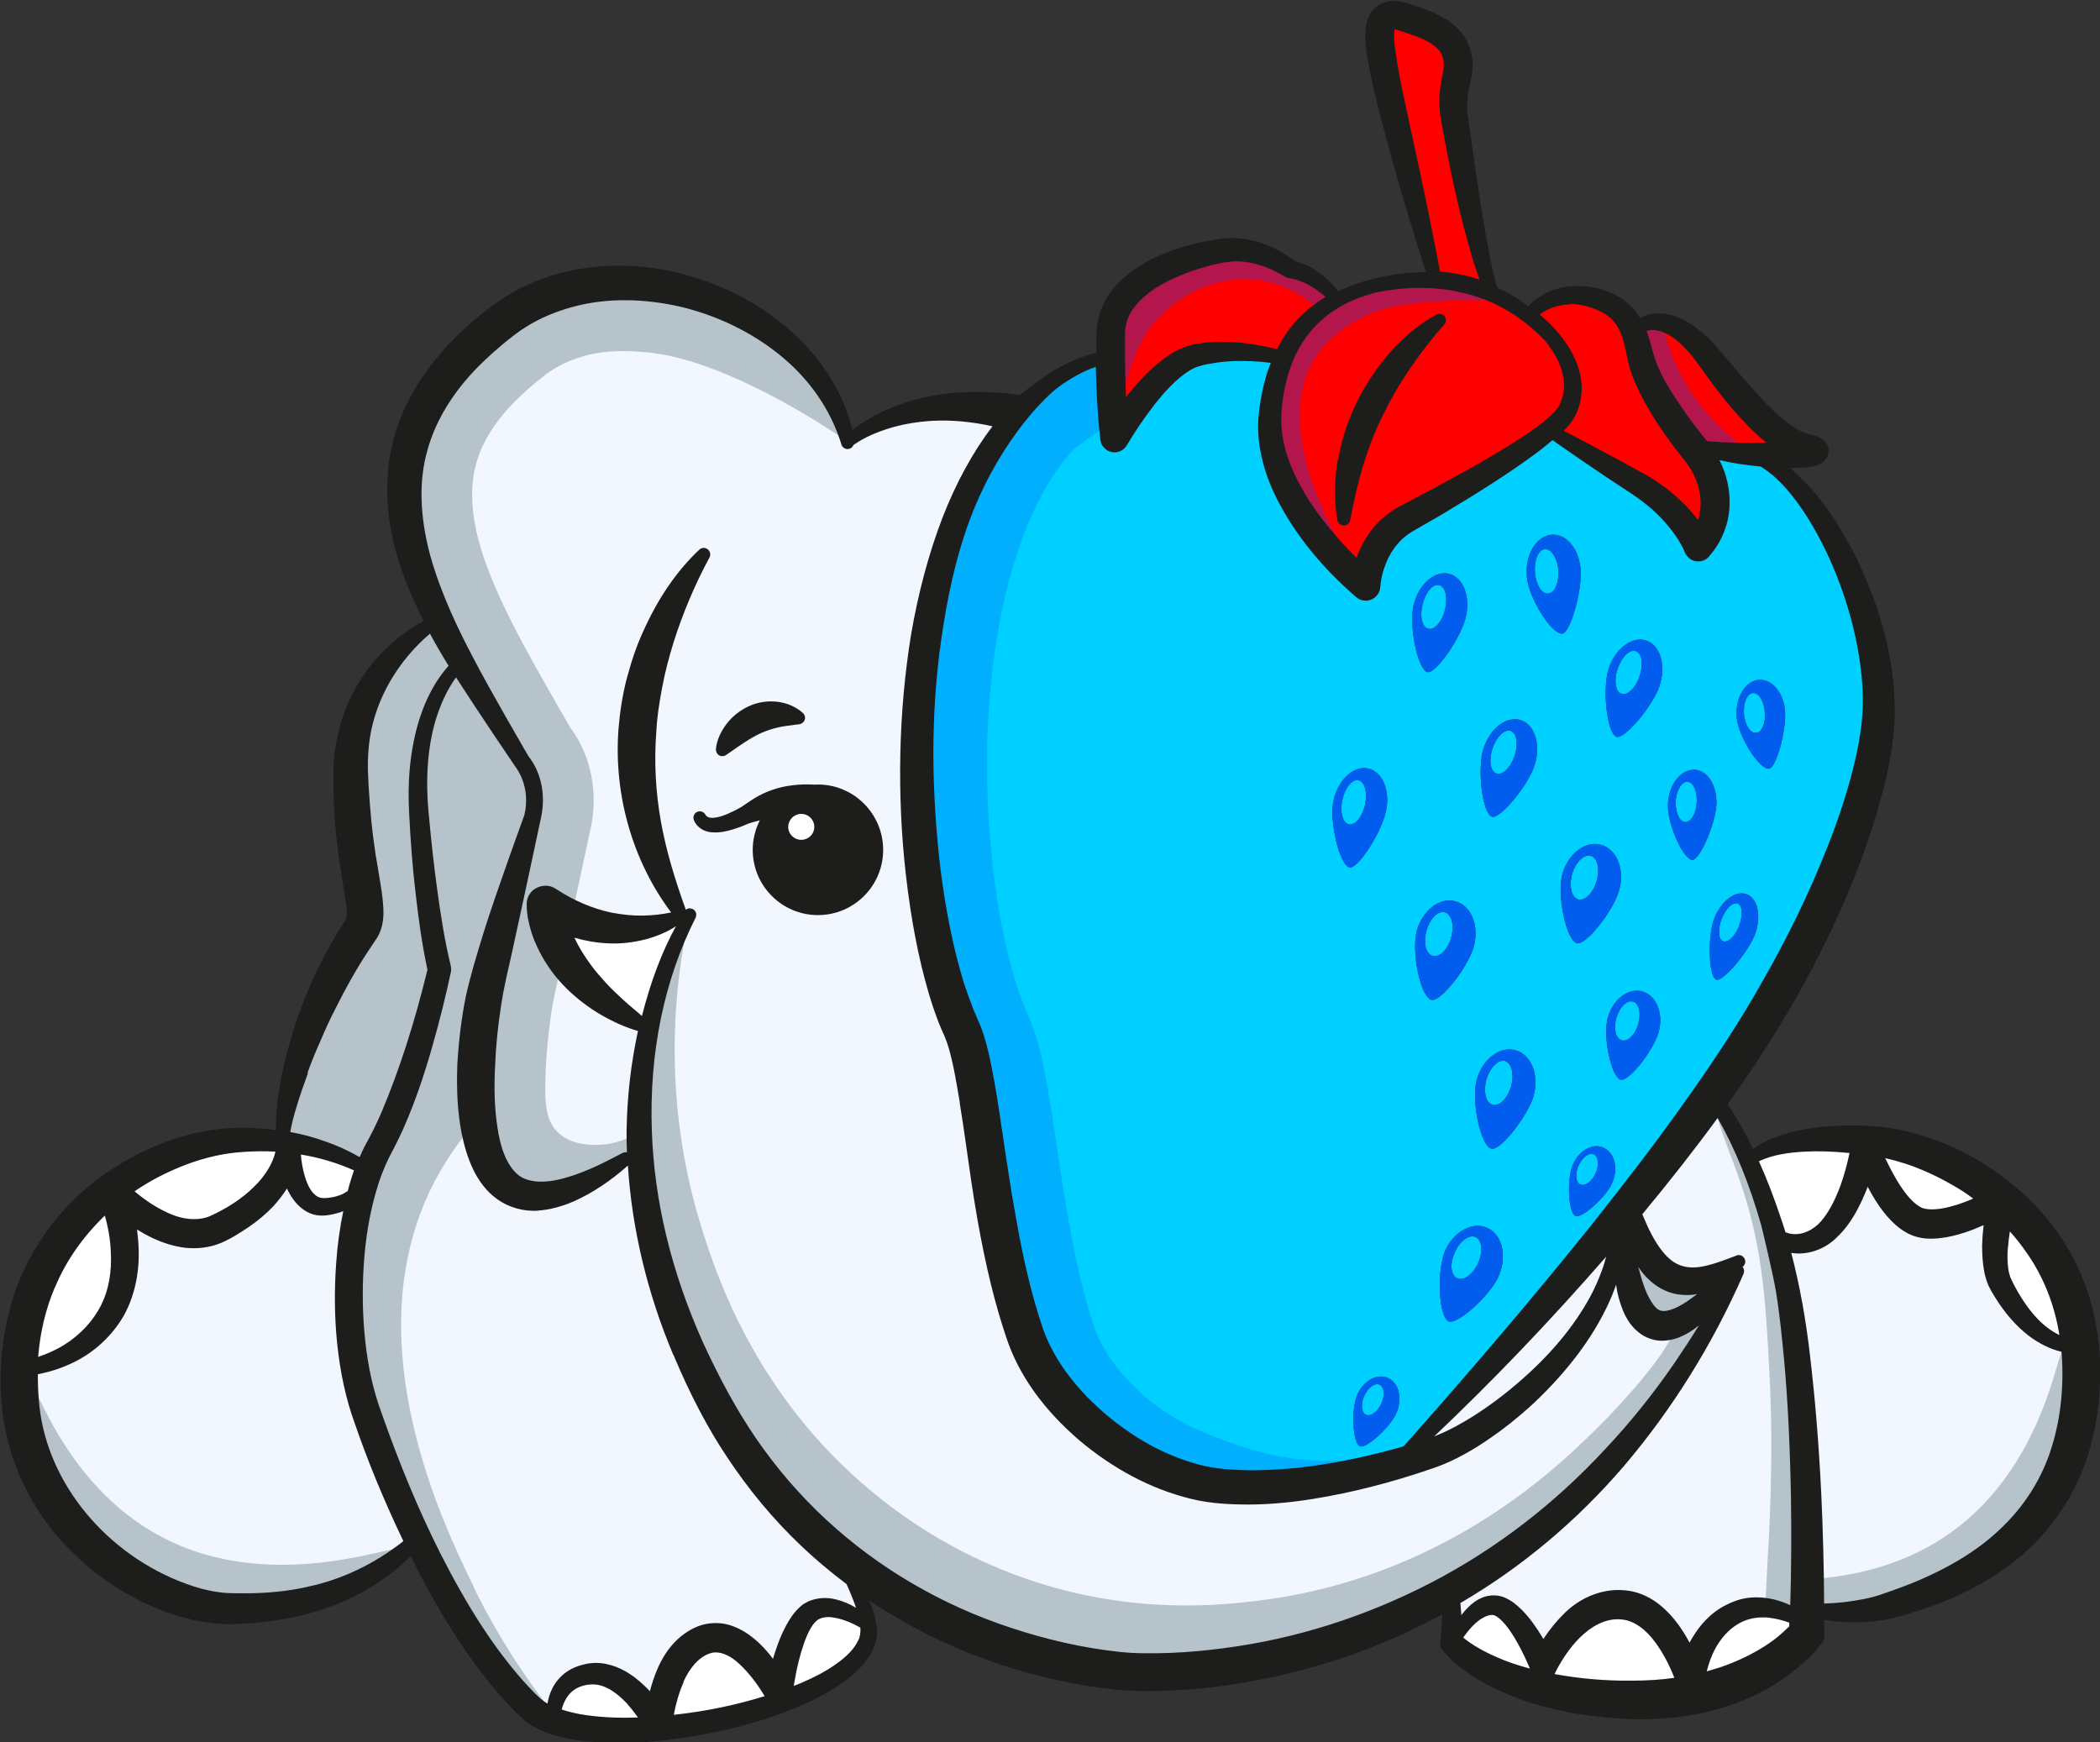 <?xml version="1.0" encoding="UTF-8"?> <svg xmlns="http://www.w3.org/2000/svg" xmlns:xlink="http://www.w3.org/1999/xlink" id="Layer_2" data-name="Layer 2" viewBox="0 0 127.19 105.54"><rect x="0" y="0" width="127.19" height="105.54" fill="#333333" stroke="none"/><defs><style> .cls-1 { clip-path: url(#clippath); } .cls-2 { fill: none; } .cls-2, .cls-3, .cls-4, .cls-5, .cls-6, .cls-7, .cls-8, .cls-9, .cls-10, .cls-11 { stroke-width: 0px; } .cls-12 { clip-path: url(#clippath-1); } .cls-3 { fill: #f2f7ff; } .cls-4 { fill: #1d1d1b; } .cls-5 { fill: #b2164d; } .cls-6 { fill: #b6c3cb; } .cls-7 { fill: #fff; } .cls-8 { fill: red; } .cls-9 { fill: #00d0ff; } .cls-10 { fill: #00b0ff; } .cls-11 { fill: #005ded; } </style><clipPath id="clippath"><rect class="cls-2" width="127.19" height="105.54"></rect></clipPath><clipPath id="clippath-1"><rect class="cls-2" y="0" width="127.19" height="105.54"></rect></clipPath></defs><g id="Layer_1-2" data-name="Layer 1"><g class="cls-1"><g class="cls-12"><path class="cls-3" d="M113.83,69.29c-7.21-.7-7.8,1.16-7.8,1.16,0,0,2.24,8.02,2.73,13.04.59,6.05,1.19,12.43,1,14.01,0,0,1.66.31,4.05.02,2.43-.3,6.66-2.27,9.13-5.25,1.97-2.39,2.6-3.16,3.13-8.67.03-.34.04-.71.04-1.08-.06-3.54-2.13-7.26-4.44-9.68-1.22-1.27-2.15-1.99-4.39-2.89-1.09-.44-1.7-.88-2.5-.88-.28,0-.6.06-.96.2"></path><path class="cls-3" d="M100.72,65.88c-.46,1.03-4.11.36-3.14,1.77,3.65,5.32-2.45,5.86-3,7.65-1.17,3.74-4.88,6.83-5.07,8.05-.2,1.23-9.35,5.51-.94,7.08,1.16.21-.91,5.11-.63,9.35,6.1,3.63,8.39,3.45,12.9,2.85,4.24-.57,6.51-1.58,8.64-4.07,0,0-.06-7.06-.6-13.41-.35-4.15-.46-6.87-.85-8.27-.98-3.52-2.1-7.09-3.45-9.22-1.36-2.14-1.96-2.75-2.8-3.45-.84-.71-.53-.43-.53-.43,0,0-.03.86-.46,1.83"></path><path class="cls-3" d="M26.37,37.39c-.52.7-2.37,1.9-2.82,2.7-1.26,2.21-1.8,2.39-2.35,5.21-.48,2.43,2.03,7.69.12,11.52-2.25,4.5-3.33,8.01-4,10.24-.75,2.54.65,1.84-.76,2.7-.24.14-.55.33-.96.58,3.7-1.73,2.15-1.04,4.24-.66,3.06.57,1.58,2.82,2.17,2.11,1.37-1.7,4.61-13.34,4.61-13.34-.25-2.04-1.76-6.01-1.1-12.75.39-3.96,2.29-5.43,3.67-7.44,2.29-3.35-.13-2.26-.13-2.26-1.03.24-1.39.11-1.53-.01-.08-.08-.08-.16-.1-.16-.03,0-.14.31-1.07,1.56"></path><path class="cls-3" d="M28.12,40.09c-.7.34-2.25,1.66-2.7,6.12-.57,5.87.98,10.7,1.15,12.5,0,.01-.97,3.17-.96,3.18-1.08,4.04-2.31,7.2-3.41,8.85-1.2,1.8-1.56,6.34-1.26,9.01.23,2.05.4,3.65.99,5.17,1.24,3.26,3.29,10.19,6.42,14.27.45.81,1.6,2.12,2.02,2.57,1.5,1.56,5.67,4.76,11.54,2.46.82-.33,2.61-.19,3.35-.51,6.06-2.52,6.22-1.8,7.24-4.99.06-.18.09-.32.08-.35-.94-2.86-.95-2.72-1.51-3.24-5.72-5.33-10.97-14.94-11.46-18.82-.1-.75-.13-1.42-.09-2,.1-1.37-.44-2.59-.52-3.32-.25-.91-.23-1.24-.23-1.27-3.41,1.99-6.49,3.12-8,2.09-4.21-2.53-.79-14.92-.79-14.92,0,0,2.97-6.95,2.14-9.58-.36-1.02-1.95-2.87-2.36-3.87-.49-1.24-1.37-2.26-1.64-3.34t-.03.01"></path><path class="cls-3" d="M13.7,69.09c-3.07.42-6.05,1.53-8.22,3.74-1.51,1.54-2.55,3.28-3.34,4.96-1.2,2.55-1.46,5.41-.85,8.14.66,3.01,2.28,5.88,4.49,8.14,2.39,2.45,5.25,3.19,8.39,3.11,1.26-.03,2.55-.21,3.87-.48,3.15-.64,4.94-1.09,7.28-3.6-.04-.07-.07-.14-.11-.21-1.38-3.09-2.77-7.39-3.88-10.12-.66-1.61.18-4-.14-4.92-.35-.96-.44-1.87-.4-2.76.08-1.4.55-2.77,1-4.36,0-.06,0-.11,0-.17,0,0-1.37-1.15-4.52-1.53-.48-.06-1.01-.09-1.57-.09-.62,0-1.29.04-2.01.14"></path><path class="cls-3" d="M35.61,17.01c-6.34,1.02-10.98,5.73-11.27,12.78-.06,1.43.19,2.86.6,4.27.25.81.54,1.61.88,2.41.48,1.13,1.04,2.25,1.61,3.31,1.72,3.2,3.55,6.03,3.76,8.06.04.4.07.8.06,1.19-.01,1.61-.38,3.14-.84,4.97-.53,2.11-1.2,4.63-1.65,8.15-.91,7.34,1.17,10.02,3.86,10.09,2.29.05,5.39-2.01,5.39-2.01,0,0,1.29,10.68,8.02,19.44,1.39,1.8,2.99,3.51,4.87,5.04,2.98,2.43,6.61,4.38,11.05,5.43,2.21.52,4.61.81,7.23.84,5.89.04,11.1-1.36,15.58-3.51,1-.48,1.95-.99,2.87-1.53,1.83-1.07,3.53-2.24,5.07-3.47,2.32-1.82,4.32-3.76,6-5.6,4.3-4.7,6.53-10.27,6.53-10.27-2.87,1.53-4.58.21-5.5-1.1-.62-.89-.88-1.79-.88-1.79-2.2,1.82.16,7.63-11.23,13.74-.9.47-6.21,1.75-6.56,1.87-1.97.66-4.04,0-6.06,0-5.21,0-9.76-3.3-12.9-8.75-.44-.75-.99-1.47-1.07-2.3-.9-8.64-2.84-13.92-3.61-17.48-.04-.24-.1-.47-.16-.68-1.62-6.02-2.25-11.16-2.26-15.5-.16-.06.58-2.22.42-2.27.2-1.43.68-4.19.94-5.58.31-3.2.09-1.24.88-3.39,0-.28,1.04-2.31,1.13-2.57.98-2.9,1.32-3.26,3.07-5.84-5.77-1.06-8.92,1.02-9.78,1.39-.12.05-.18.08-.18.08,0,0-4.06-9.61-13.25-9.61-.9,0-1.78.07-2.62.2"></path><path class="cls-6" d="M22.01,44.63c-.1.66-.14,1.32-.13,1.99.02.69.06,1.39.12,2.07.11,1.39.28,2.76.53,4.14.12.7.25,1.39.3,2.19.01.4,0,.89-.23,1.37-.06.12-.13.24-.2.33l-.15.22-.28.43c-.76,1.15-1.43,2.36-2.05,3.61-.32.62-.61,1.25-.88,1.9-.28.64-.55,1.29-.79,1.94-.25.66-.48,1.32-.68,1.99-.2.66-.38,1.33-.46,2.03.55.09,1.11.2,1.65.36,1.12.33,2.21.79,3.18,1.41.14-.35.29-.7.46-1.04.39-.71.72-1.36,1.03-2.08,1.2-2.82,2.11-5.8,2.84-8.8-.35-1.57-.55-3.13-.73-4.7-.18-1.6-.3-3.2-.38-4.81-.08-1.61.01-3.25.4-4.82.38-1.47,1.01-2.94,2.09-4.02-.53-.84-1.03-1.71-1.5-2.6-2.23,1.76-3.74,4.24-4.15,6.88"></path><path class="cls-6" d="M28.7,96.13c-1.81-3.7-7.07-14.5-2.73-23.85.82-1.77,1.78-3.04,2.37-3.76-.25-1.37-.28-2.73-.24-4.07.08-1.35.23-2.68.5-4,.29-1.34.67-2.58,1.07-3.84.75-2.39,2.46-7.1,2.46-7.1.48-2.04-.61-3.3-.62-3.32,0,0-2.57-3.8-3.79-5.74-.02-.03-.04-.06-.06-.09-.48.53-.85,1.15-1.15,1.8-.33.72-.57,1.49-.74,2.26-.32,1.56-.35,3.16-.21,4.74.15,1.59.32,3.19.54,4.77.21,1.58.47,3.18.84,4.71,0,.05,0,.09,0,.14-.33,1.54-.71,3.06-1.15,4.58-.44,1.51-.93,3.01-1.56,4.48-.3.72-.68,1.48-1.03,2.14-.33.67-.59,1.39-.8,2.12-.42,1.47-.65,3-.75,4.53-.1,1.53-.08,3.08.09,4.61.16,1.53.47,3.02,1,4.46,1.03,2.93,2.2,5.82,3.6,8.59,1.41,2.77,3.01,5.45,5.04,7.76.26.29.52.57.79.84.13.13.28.28.4.37.13.11.27.2.43.29.16.09.34.18.52.25-2.41-3.06-3.93-5.81-4.83-7.66"></path><path class="cls-6" d="M47.46,21.16c-1.78-1.44-3.89-2.43-6.09-2.97-2.2-.51-4.51-.59-6.66-.03-1.07.28-2.1.69-3.03,1.27-.23.15-.46.3-.68.47-.11.08-.22.17-.33.26l-.33.27c-.44.36-.86.74-1.27,1.13-1.63,1.55-2.94,3.43-3.53,5.55-.62,2.11-.44,4.41.15,6.6.6,2.2,1.59,4.32,2.68,6.39,1.04,2.01,3.33,5.94,3.33,5.94.05.05,1.19,1.36.67,3.54,0,0-1.04,4.9-1.58,7.34-.26,1.27-.6,2.56-.79,3.8-.2,1.26-.34,2.53-.38,3.81-.06,1.27-.04,2.55.14,3.77.17,1.2.54,2.41,1.33,3.11.77.71,2.07.67,3.27.32,1.22-.33,2.4-.92,3.56-1.54.86-1.17.99-1.53.9-1.61-.14-.13-.79.59-2.22.74-.29.03-1.87.2-2.83-.75-.83-.82-.78-2.1-.71-3.93.02-.62.12-1.6.21-2.39.04-.31.08-.64.14-1.02.11-.74.31-1.57.51-2.44h0c-.33-.42-.63-.85-.87-1.33-.2-.4-.38-.82-.5-1.25-.06-.22-.12-.44-.16-.67-.04-.24-.07-.44-.07-.75,0-.41.32-.74.72-.74.15,0,.3.04.41.11h.01c.42.28.86.52,1.3.74.48-2.22.97-4.52.97-4.52.68-2.86-.29-5.13-1.19-6.31-.5-.86-2.27-3.92-3.13-5.58-1.21-2.3-1.95-4.05-2.4-5.67-.49-1.85-.55-3.44-.15-4.79.37-1.35,1.26-2.71,2.59-3.97.35-.33.71-.66,1.03-.92l.58-.46c.14-.11.29-.21.46-.31.57-.36,1.26-.65,2.07-.86,2.22-.57,4.95.04,4.95.04,4.68,1.02,10.02,4.66,10.78,5.19-.7-2.23-2.11-4.16-3.87-5.58"></path><path class="cls-6" d="M30.36,72.32c.64.47,1.47.67,2.2.61-2.29-.5-2.77-4.44-4.22-4.41.14.68.32,1.36.62,2.02.3.66.74,1.32,1.39,1.78"></path><path class="cls-6" d="M34.11,56.15c.07.21.16.43.25.63.03-.16.07-.33.11-.5-.12-.04-.24-.08-.36-.13"></path><path class="cls-6" d="M39.11,68.49c.12,6.05,2,10.5,3.12,12.95.93,2.04,1.97,4.02,3.22,5.84,1.25,1.83,2.7,3.52,4.32,5.03,3.24,3.01,7.16,5.28,11.37,6.65,2.1.7,4.27,1.21,6.47,1.45.54.06,1.1.11,1.61.11.57,0,1.12,0,1.67-.03,1.11-.04,2.21-.15,3.31-.3,4.41-.57,8.71-1.96,12.67-4.02,3.96-2.07,7.55-4.84,10.61-8.13.42-.45,2.23-2.4,4.24-5.26,1.43-2.03,2.51-3.89,3.3-5.4.15-.28.54-.9.41-1.01-.12-.1-.63.32-1.03.68,0-.03-.09-.26-.21-.26-.06,0-.11.06-.18.15-.28.37-.26.4-.32.44-.23.15-.52-.25-1.01-.26-.44-.01-.52.3-.89.36-.72.12-1.5-.89-2.31-1.99-.84-1.13-1.05-1.67-1.18-1.63-.19.06-.13,1.23,1,6.29.79-.29,1.77-.57,2.06-.2.69.88-2.92,4.91-5.01,6.93-2.35,2.29-9.11,8.68-20.02,10.06-2.33.29-7.71.91-14.12-1.29-4.8-1.65-8.16-4.19-10.09-5.89-6.38-5.59-8.67-12.39-9.52-15.05-2.73-8.46-1.62-15.79-.83-19.3-1.2,2.71-2.78,7.28-2.67,13.04"></path><path class="cls-6" d="M7.74,73.61c.07.36.13.72.18,1.08.21-.17.44-.34.66-.49-.29-.18-.57-.38-.84-.58"></path><path class="cls-6" d="M14.8,69.39c-1.29.06-2.54.37-3.74.83-1.2.46-2.34,1.06-3.37,1.8-.06.04-.11.08-.16.12.6.56,1.29,1.07,2.02,1.46,1.67-.95,3.47-1.49,5.12-1.49.02,0,.03,0,.05,0,.32,0,.64.02.96.05.38-.37.72-.78.97-1.24.27-.46.45-1.02.49-1.49h0c-.78-.08-1.56-.09-2.33-.03"></path><path class="cls-6" d="M49.47,97.71c-.3.14-.51.39-.69.7-.36.61-.57,1.34-.76,2.06-.18.72-.31,1.47-.42,2.2,0,.03-.02.05-.03.08.39-.14.78-.29,1.16-.45.71-.31,1.41-.66,2.04-1.09.63-.43,1.23-.96,1.56-1.63.2-.38.22-.79.16-1.22-.63-.38-1.31-.68-2.01-.77-.35-.04-.72-.01-1.01.13"></path><path class="cls-6" d="M2.97,77.82c-.65,1.54-1,3.22-1.07,4.9.73-.2,1.42-.48,2.06-.85,0-.04,0-.09,0-.13.16-1.14.44-2.16.85-3.08.53-1.19,1.31-2.27,2.25-3.21-.07-.86-.25-1.72-.52-2.54-1.55,1.35-2.81,3.02-3.58,4.9"></path><path class="cls-6" d="M19.06,72.85c.28.14.58.15.92.1.32-.04.65-.13.95-.27.17-.08.33-.19.48-.3.04-.18.09-.35.14-.53.11-.39.24-.78.39-1.16-1.32-.64-2.72-1.03-4.15-1.22.01.62.1,1.26.27,1.85.18.61.46,1.25,1,1.53"></path><path class="cls-6" d="M45.04,100.5c-.68-.64-1.53-1-2.26-.69-.79.29-1.37,1.05-1.75,1.91-.35.8-.59,1.71-.7,2.59,2.69-.26,4.85-.78,6.59-1.36-.06-.04-.1-.09-.14-.15v-.02c-.47-.84-1.06-1.66-1.74-2.29"></path><path class="cls-6" d="M36.52,101.72c-.64-.18-1.42-.08-2,.33-.54.39-.86,1.06-.96,1.76.49.19,1.02.32,1.54.42,1.38.23,2.8.25,4.22.16-.3-.52-.67-1.04-1.08-1.49-.5-.52-1.06-.99-1.73-1.18"></path><path class="cls-6" d="M1.55,83.21c-.42.22.97,9.02,7.62,12.38,7.08,3.58,15.59-1.29,15.48-1.83-.1-.51-7.96,3-14.89-.68-6.1-3.23-7.83-10.07-8.21-9.88"></path><path class="cls-6" d="M124.95,81.86c-.37-.12-1.12,6.87-6.74,10.93-2.67,1.93-5.63,2.61-8.06,2.83-.08.63-.16,1.26-.25,1.89,1.57.12,5.61.23,9.24-2.32,6.28-4.42,6.21-13.2,5.8-13.33"></path><path class="cls-6" d="M110.17,92.31c-.18-1.14-.35-2.28-.43-3.4,0-.1,0-.19.03-.28-.12-.21-.19-.44-.19-.68,0-1.17-.07-2.33-.17-3.5-.05-.59-.11-1.17-.18-1.75-.03-.3-.07-.59-.11-.89,0-.03-.03-.22-.03-.24-.02-.12-.03-.24-.05-.36-.04-.29-.03-.56.04-.8-.72-2.85-1.71-6.21-3.07-9.95-.83-1.44-1.78-3.03-1.95-2.94-.2.1.72,2.29,1.28,3.89,1.39,3.96,1.59,7.19,1.82,11.57.58,10.8-1.17,17.13.48,17.67.81.27,1.9-1.04,2.06-1.23.29-.34.5-.7.65-1.09-.05-.79-.08-1.58-.15-2.37-.11-1.21-.19-2.43-.05-3.63"></path><path class="cls-7" d="M111.07,68.82c-.39.02-.75.08-1.07.14-.18.04-.35.06-.54.06h-.01c-1.23.24-2.43.6-3.5,1.16.21.51.45,1.1.68,1.68.21.54.4,1.13.57,1.75h.01s.38,2.59,2.46,1.63c.03-.02.06-.03.09-.05,2-1.04,3.3-5.39,3.3-5.39,0,0,1.43,3.49,3.07,4.25,1.41.66,4.17-.98,4.88-1.41-3.1-2.85-7.31-3.93-9.94-3.81"></path><path class="cls-7" d="M33.56,55.41s4.38.96,7.41.19c.68-.17.81-.15.81-.15,0,0-1.17,2.16-1.69,3.93-.51,1.77-.73,2.97-.73,2.97,0,0-7-3.56-5.79-6.95"></path><path class="cls-7" d="M18.06,71.33c.18.61.46,1.24,1,1.53.28.14.58.15.92.1.33-.04.65-.13.95-.27.17-.08.33-.19.48-.31.04-.17.09-.35.14-.52.11-.39.25-.78.39-1.17-1.32-.63-2.72-1.03-4.15-1.21.02.62.1,1.26.27,1.85"></path><path class="cls-7" d="M12.85,74.04c.98-.43,2-1.06,2.78-1.83.4-.38.75-.81,1.01-1.29.27-.46.45-1.02.49-1.49h0c-.78-.08-1.56-.09-2.33-.03-1.3.06-2.54.37-3.74.83-1.2.46-2.34,1.06-3.38,1.8-.05.04-.1.08-.15.12.68.64,1.47,1.21,2.29,1.61.98.49,2.08.68,3.03.3"></path><path class="cls-7" d="M121.41,77.48c.06.18.18.41.28.6.44.82.96,1.6,1.63,2.24.53.5,1.17.93,1.89,1.14-.21-2.07-.93-4.08-2.12-5.8-.47-.68-1.01-1.32-1.6-1.92-.12.59-.21,1.18-.26,1.76-.03.46-.03.91.03,1.35.03.21.08.43.15.62"></path><path class="cls-7" d="M46.77,102.79c-.45-.83-1.05-1.66-1.73-2.28-.68-.64-1.53-1.01-2.26-.69-.78.29-1.37,1.05-1.75,1.92-.36.8-.59,1.7-.7,2.59,2.23-.22,4.45-.66,6.58-1.36-.05-.04-.1-.09-.13-.15v-.02Z"></path><path class="cls-7" d="M36.52,101.72c-.64-.18-1.42-.08-2,.33-.54.38-.86,1.05-.96,1.75.49.2,1.02.33,1.55.42,1.38.23,2.8.25,4.22.16-.31-.52-.67-1.04-1.08-1.49-.5-.52-1.06-.99-1.73-1.18"></path><path class="cls-7" d="M105.04,98.05c-.66.4-1.17,1.01-1.53,1.69-.32.62-.54,1.34-.64,2.02.49-.11.98-.24,1.46-.4.87-.3,1.71-.68,2.5-1.15.39-.24.77-.5,1.12-.78.29-.23.59-.52.81-.77.01-.21.02-.43.03-.65-.49-.2-1-.35-1.51-.42-.81-.11-1.59.04-2.24.45"></path><path class="cls-7" d="M98.29,97.7c-.93-.11-1.86.3-2.61.96-.76.66-1.37,1.56-1.83,2.46l-.02.03c-.09.2-.33.27-.53.18-.09-.04-.16-.12-.19-.21-.24-.6-.53-1.21-.85-1.78-.32-.57-.67-1.14-1.13-1.55-.11-.09-.24-.19-.35-.25-.15-.07-.27-.1-.41-.11-.28-.01-.58.11-.84.29-.52.35-.96.86-1.33,1.41,0,.08.01.15.02.23.65.56,1.47,1.03,2.3,1.38.86.38,1.77.65,2.69.86,1.84.43,3.75.59,5.64.59,1.04,0,2.08-.09,3.09-.26-.31-.94-.78-1.88-1.35-2.68-.59-.81-1.41-1.46-2.29-1.56"></path><path class="cls-7" d="M6.5,79.22c.53-1.05.68-2.26.62-3.45-.05-.96-.26-1.94-.56-2.85-1.55,1.36-2.81,3.02-3.58,4.9-.65,1.54-.99,3.22-1.07,4.9.78-.21,1.51-.5,2.18-.92,1.03-.64,1.89-1.53,2.41-2.59"></path><path class="cls-7" d="M49.47,97.71c-.3.14-.5.39-.69.69-.36.62-.57,1.34-.76,2.06-.18.72-.31,1.47-.42,2.19,0,.03-.02.06-.03.08.39-.15.78-.29,1.17-.45.71-.31,1.4-.66,2.04-1.1.62-.43,1.22-.95,1.56-1.63.2-.38.22-.79.16-1.22-.62-.38-1.31-.68-2-.77-.36-.05-.72-.02-1.02.13"></path><path class="cls-7" d="M50.17,50.15c0,.86-.7,1.55-1.55,1.55s-1.55-.7-1.55-1.55.69-1.55,1.55-1.55,1.55.7,1.55,1.55"></path><path class="cls-8" d="M88.04,20.49s-3.41-10.43-4.15-15.3c-.74-4.86-.25-4.49,1.56-3.93,1.81.56,3.73,1.31,2.96,4.12-.77,2.81,2.67,15.3,2.67,15.3l-3.03-.19Z"></path><path class="cls-8" d="M67.5,26.68s-.73-5.57-.42-7.01c.55-2.5,3.17-3.67,6.58-4.56,3.55,0,4.24,1.2,4.24,1.2,0,0,3.05.53,4.12,3.56-.06.06-.14.12-.21.18-1.37.42-2.52,1.13-3.45,2-1.34.03-2.56-.64-3.69-.71-4.85-.35-7.17,5.33-7.17,5.33"></path><path class="cls-8" d="M92.62,24.35c-.09.1-.18.21-.26.3.2.25.42.48.68.71,2.34,2.05,6.45,3.68,8.11,5.26,1.66,1.58,1.59,2.68,1.59,2.68,0,0,2.93-2.74-.13-6.11-1.05-1.16-1.59-2.17-2.13-3.06-1.04-1.71-1.35-2.66-1.63-4.06-.09-.45-1.27-1.82-3.35-2.17-1.47-.25-2.62.71-3.27,1.59.93,1.42,1.63,3.35.38,4.86"></path><path class="cls-8" d="M77.32,26.49c.17,1.14.63,2.23,1.19,3.24.57,1.03,1.27,1.97,2.03,2.87.57.67,1.19,1.31,1.83,1.9.08-.3.17-.59.29-.88.24-.57.57-1.12,1-1.59.42-.47.98-.86,1.51-1.12l1.52-.81c2.02-1.07,4.05-2.17,5.95-3.43.47-.32.93-.66,1.36-1.02.21-.18.42-.37.59-.58.17-.2.28-.45.37-.71.38-1.05.08-2.24-.51-3.2-.18-.3-.4-.59-.63-.85-.66-.68-1.39-1.28-2.19-1.76-.99-.61-2.08-1.04-3.22-1.26-1.14-.25-2.31-.29-3.47-.2-.53.04-1.06.12-1.58.22-.49.12-.98.27-1.47.47-1.11.46-2.09,1.18-2.84,2.09-.74.91-1.23,2.01-1.51,3.15-.13.57-.22,1.16-.27,1.75-.06.59-.04,1.15.05,1.72M81.41,27.92c.19-1.17.57-2.3,1.08-3.37.53-1.07,1.18-2.07,1.97-2.94.78-.88,1.67-1.68,2.71-2.22-.78.87-1.46,1.77-2.09,2.7-.63.93-1.2,1.89-1.68,2.9-.5,1-.89,2.04-1.22,3.11-.32,1.08-.56,2.18-.78,3.33-.2-1.15-.18-2.34.02-3.51"></path><path class="cls-9" d="M105.26,54.73c-.29-.12-.74.29-.98.92-.25.62-.21,1.24.07,1.37.28.12.73-.29.98-.91.25-.64.22-1.24-.07-1.37"></path><path class="cls-9" d="M106.14,41.98c-.36.06-.58.65-.52,1.31.07.66.41,1.17.76,1.1.35-.06.58-.64.5-1.31-.06-.67-.4-1.16-.75-1.1"></path><path class="cls-9" d="M102.19,47.35c-.36,0-.67.55-.71,1.23-.01.67.25,1.22.6,1.22s.66-.54.69-1.22c.03-.68-.23-1.23-.58-1.23"></path><path class="cls-9" d="M111,51.5c.55-1.4,1.05-2.82,1.44-4.27.39-1.44.69-2.9.75-4.37.05-1.45-.14-2.95-.45-4.41-.31-1.46-.78-2.89-1.37-4.28-.58-1.39-1.29-2.72-2.18-3.95-.44-.6-.93-1.19-1.49-1.68-.3-.25-.6-.49-.95-.69-1.19-.09-2.36-.29-3.49-.64.13.17.25.35.35.52.51.86.79,1.89.73,2.92-.04,1.03-.47,2.04-1.15,2.8h0c-.17.2-.47.21-.66.04-.05-.05-.09-.11-.11-.18-.15-.37-.4-.78-.66-1.15-.27-.37-.56-.73-.88-1.07-.64-.67-1.38-1.23-2.19-1.75-.81-.53-1.61-1.07-2.41-1.61-.76-.52-1.53-1.04-2.29-1.58-.35.32-.72.61-1.1.9-1.86,1.39-3.83,2.59-5.81,3.78l-1.5.86c-.5.27-.88.56-1.23.96-.67.76-1.08,1.84-1.16,2.84v.04c-.03.27-.27.47-.54.45-.11,0-.2-.05-.28-.12-1.88-1.63-3.49-3.51-4.65-5.72-.57-1.1-.98-2.31-1.12-3.57-.07-.63-.04-1.27.04-1.88.08-.6.21-1.21.39-1.8.12-.43.29-.85.48-1.25-.92-.13-1.85-.2-2.77-.18-.52.02-1.03.07-1.54.16-.26.04-.49.09-.75.18-.22.06-.43.17-.65.3-.83.52-1.54,1.29-2.18,2.1-.63.81-1.23,1.68-1.74,2.56-.13.22-.42.3-.64.17-.13-.08-.21-.21-.23-.35h0c-.18-1.65-.26-3.28-.27-4.92-1.05.26-2.02.79-2.87,1.41-.85.62-3.88,3.48-5.71,8.7-.77,2.21-1.26,4.54-1.58,6.87-.33,2.33-.48,4.68-.47,7.04,0,2.35.15,4.71.44,7.04.3,2.33.73,4.65,1.41,6.87.17.55.36,1.1.57,1.63.11.27.21.51.34.79.13.3.25.62.33.92.36,1.22.56,2.4.75,3.59.38,2.36.69,4.71,1.1,7.04.42,2.32.91,4.62,1.64,6.83.69,2.11,2.14,3.95,3.86,5.43,1.73,1.48,3.76,2.66,5.94,3.23.55.14,1.07.23,1.66.28.55.05,1.14.08,1.71.07,1.15,0,2.32-.09,3.48-.24,1.97-.26,3.92-.71,5.83-1.25,3.91-4.39,7.73-8.84,11.4-13.41,1.89-2.39,3.76-4.79,5.52-7.27,1.77-2.46,3.46-4.98,4.94-7.62,1.51-2.62,2.84-5.34,3.95-8.14M80.77,48.49c.27-1.25,1.21-2.12,2.08-1.94.88.18,1.37,1.35,1.08,2.6-.27,1.27-1.7,3.49-2.19,3.38-.61-.12-1.24-2.79-.97-4.05M84.55,85.64c-.4.86-1.83,2.14-2.2,1.96-.43-.25-.52-2.32-.12-3.17.4-.85,1.26-1.27,1.89-.93.64.33.83,1.29.43,2.14M85.62,36.62c.32-1.25,1.28-2.08,2.15-1.86.86.21,1.3,1.41,1,2.65-.31,1.26-1.82,3.42-2.31,3.3-.6-.15-1.15-2.84-.84-4.09M85.73,57.87c-.04-.57-.02-1.12.09-1.51.35-1.25,1.41-2.03,2.36-1.75.95.28,1.42,1.51,1.07,2.76-.12.43-.41.97-.74,1.48-.64.96-1.47,1.82-1.82,1.72-.45-.14-.86-1.46-.96-2.69M90.74,77.36c-.55,1.17-2.52,2.93-3.01,2.67-.61-.32-.72-3.16-.17-4.34.55-1.16,1.71-1.74,2.59-1.28.88.46,1.14,1.78.59,2.95M92.89,66.38c-.37,1.24-2.03,3.35-2.57,3.19-.66-.19-1.22-2.96-.87-4.2.37-1.25,1.42-2.03,2.36-1.75.95.28,1.42,1.5,1.07,2.75M92.92,46.39c-.41,1.22-2.09,3.24-2.57,3.07-.58-.21-.9-2.94-.49-4.17.15-.4.34-.74.57-1.02.49-.57,1.14-.84,1.71-.64.63.23.97.96.95,1.8,0,.31-.06.63-.17.96M92.48,34.95c-.13-1.27.5-2.41,1.41-2.55.9-.15,1.72.77,1.84,2.03.11,1.27-.6,3.85-1.1,3.94-.64.09-2.04-2.15-2.15-3.42M94.63,52.93c.36-1.25,1.42-2.03,2.36-1.75.95.29,1.42,1.51,1.07,2.76-.35,1.24-2.02,3.35-2.56,3.19-.65-.19-1.22-2.96-.87-4.2M97.62,71.7c-.4.85-1.84,2.14-2.21,1.95-.44-.24-.52-2.32-.12-3.17.4-.85,1.25-1.27,1.89-.93.64.33.84,1.29.44,2.14M100.45,62.53c-.1.37-.32.79-.59,1.2-.57.91-1.38,1.75-1.71,1.66-.5-.16-.95-2.01-.86-3.23.02-.2.05-.38.09-.53.32-1.12,1.27-1.82,2.11-1.57.85.25,1.28,1.36.96,2.46M100.5,41.58c-.43,1.21-2.11,3.22-2.6,3.04-.58-.22-.87-2.96-.45-4.18.43-1.2,1.45-1.94,2.29-1.63.84.3,1.18,1.54.76,2.76M102.51,52.08c-.57,0-1.53-2.21-1.48-3.37.04-1.15.74-2.08,1.56-2.08s1.42.94,1.37,2.09c-.05,1.15-.99,3.35-1.44,3.36M106.27,56.66c-.44,1.07-1.94,2.84-2.33,2.67-.45-.2-.53-2.64-.1-3.73.42-1.07,1.32-1.71,1.99-1.42.67.29.86,1.39.44,2.47M105.19,43.51c-.11-1.14.45-2.18,1.25-2.31.81-.14,1.55.67,1.67,1.81.11,1.14-.5,3.47-.96,3.55-.55.09-1.83-1.91-1.95-3.05"></path><path class="cls-9" d="M89.4,74.94c-.38-.2-.95.18-1.27.88-.33.68-.28,1.4.1,1.6.39.2.96-.2,1.28-.87.32-.69.27-1.41-.11-1.6"></path><path class="cls-9" d="M87.52,55.26c-.41-.13-.91.37-1.12,1.1-.21.73-.05,1.42.37,1.54.41.12.91-.37,1.12-1.1.21-.73.04-1.42-.37-1.54"></path><path class="cls-9" d="M87.52,36.94c.18-.73.03-1.41-.35-1.5-.38-.1-.83.42-1.01,1.16-.19.73-.03,1.39.35,1.49.36.1.83-.42,1.01-1.15"></path><path class="cls-9" d="M96.55,69.93c-.28-.15-.69.14-.93.64-.24.5-.2,1.02.08,1.17.28.14.69-.14.93-.64.24-.5.2-1.03-.08-1.17"></path><path class="cls-9" d="M82.28,47.26c-.38-.08-.83.45-.98,1.19-.16.74.01,1.4.4,1.48.38.08.82-.45.98-1.19.16-.74-.02-1.4-.4-1.48"></path><path class="cls-9" d="M95.58,54.48c.41.12.91-.37,1.12-1.1.23-.74.06-1.42-.35-1.54-.41-.12-.92.38-1.13,1.1-.2.73-.04,1.42.37,1.54"></path><path class="cls-9" d="M98.91,60.66c-.37-.11-.82.33-1.01.99-.09.29-.1.58-.06.81.04.29.19.49.38.55.13.04.28.01.42-.08.24-.16.46-.49.58-.9.19-.65.04-1.27-.32-1.38"></path><path class="cls-9" d="M83.57,83.88c-.28-.15-.69.14-.93.64-.24.5-.2,1.02.08,1.17.28.14.7-.15.93-.64.25-.5.2-1.03-.08-1.17"></path><path class="cls-9" d="M99.09,39.44c-.37-.14-.86.33-1.11,1.04-.25.72-.15,1.41.21,1.54.37.14.86-.33,1.12-1.04.24-.71.15-1.41-.21-1.54"></path><path class="cls-9" d="M93.54,33.27c-.39.06-.65.71-.58,1.46.07.74.44,1.29.83,1.23.39-.06.65-.71.59-1.46-.07-.74-.45-1.29-.84-1.23"></path><path class="cls-9" d="M91.5,44.27c-.18-.06-.38.02-.59.2-.2.19-.39.49-.52.86-.24.71-.14,1.4.23,1.53.37.13.86-.33,1.1-1.05.12-.33.16-.65.13-.92-.03-.31-.15-.54-.35-.61"></path><path class="cls-8" d="M108.01,27.15c.06,0,.12-.01.18-.02-.57-.3-1.08-.71-1.54-1.12-1.34-1.27-2.42-2.7-3.45-4.15-.5-.69-1.06-1.36-1.76-1.81-.35-.23-.74-.4-1.15-.45-.36-.04-.74.03-1.08.2.14.31.24.62.33.92.13.45.23.9.38,1.3.07.18.16.41.26.6.09.2.2.4.3.59.43.79.94,1.54,1.47,2.27.27.37.54.73.83,1.09l.4.5c1.63.16,3.24.16,4.84.07"></path><path class="cls-9" d="M91.17,64.27c-.42-.12-.92.38-1.14,1.11-.21.73-.04,1.42.37,1.54.41.12.91-.38,1.12-1.1.21-.73.04-1.42-.36-1.54"></path><path class="cls-10" d="M57.67,61.72c.18.55.37,1.1.58,1.63.11.27.21.51.33.79.14.3.24.62.34.92.35,1.22.55,2.4.75,3.59.37,2.37.69,4.72,1.1,7.04.41,2.32.9,4.62,1.63,6.83.2.62.48,1.21.8,1.78,1.14,1.02,2.57,1.54,3.96,2.29,1.44.78,2.67,1.69,3.71,2.85,4.77.68,9.61.32,14.37-.6.32-.16.64-.32.96-.49.32-.18.62-.38.93-.56.18-.11.3-.21.28-.28-.1-.31-3.38,1.08-7.32.98-2.67-.07-4.71-.8-5.8-1.19-1.56-.57-3.2-1.21-4.93-2.7-1.56-1.35-2.64-2.84-3.12-4.32-.59-1.79-1.07-3.79-1.54-6.49-.27-1.49-.49-2.97-.72-4.54-.12-.81-.24-1.63-.38-2.48l-.02-.11c-.2-1.2-.41-2.44-.79-3.76,0-.02-.01-.04-.02-.07-.12-.38-.26-.78-.44-1.18-.11-.25-.2-.46-.3-.72-.16-.4-.33-.87-.51-1.42-.58-1.88-1.01-3.99-1.32-6.44-.28-2.26-.42-4.53-.42-6.74,0-2.34.15-4.59.45-6.69.35-2.48.83-4.57,1.47-6.39.6-1.73,1.46-3.89,3.21-5.91.75-.64,1.45-1.11,1.97-1.41-.01-.14-.02-.29-.04-.43.17-.06.54-.21.8-.58.09-.13.15-.25.19-.36,0-.42-.02-.86-.06-1.32-.04-.63-.1-1.22-.18-1.78-.52.07-1.1.2-1.72.4-.18.06-.35.12-.51.18l-.4.17c-.19.18-.4.36-.63.55-.27.22-.54.42-.79.58-.14.04-.37.13-.6.33-.3.26-.42.57-.47.72-.31-.16-.69-.05-.85.25-.16.28-.07.65.21.84-2.25,3.21-3.5,5.75-4.21,7.41-.29.69-.45,1.12-.57,1.5-.81,2.5-.74,4.4-.77,6.37-.06,4.06-.49,3.27-.48,7.04,0,2.35.16,4.71.44,7.04.3,2.33.73,4.65,1.41,6.87"></path><path class="cls-5" d="M80.5,17.67c-.36-.35-.71-.71-1.1-1.03-.18-.12-.36-.23-.56-.33-.84-.3-1.74-.44-2.41-1.11-.34-.12-.68-.24-1.04-.34-.06-.02-.11-.02-.17-.03-.47.12-.96.14-1.44.22-.5.09-.98.29-1.46.44-.92.3-1.85.85-2.82.99-.17.03-.34.03-.51.01-.32.26-.61.54-.84.83-.33.4-.57.87-.68,1.34-.06.23-.1.48-.1.74v.68c-.09.77-.08,1.53.02,2.27,0,.04.13,1.06.2,2.03.01.21.14.39.33.5,0,0,.02.01.03.02,0,0,0,0,0-.02.15-2.51,1.3-4.53,1.77-5.1.88-1.09,1.81-1.67,2.01-1.79.53-.32,2.06-1.23,4.14-1.06,2.3.18,3.73,1.59,3.74,1.6,0,0,0,0,.02.02,0,0,.01.01.02.02.02.02.12.12.12.13.04.04.11.14.18.22.29-.35.58-.71.87-1.05-.12-.06-.23-.13-.32-.22"></path><path class="cls-5" d="M87.83,17.13c-1.14-.22-2.44-.39-3.6-.22-.62.09-1.18.37-1.79.51-.5.12-1.07.16-1.54.38-.89.42-1.72,1.37-2.37,2.11-1.46,1.67-2.09,3.66-2.22,5.86-.14,2.37,1.42,4.6,2.99,6.25.99,1.04,2.01,2.21,3.23,3,0-.16-.04-.33-.16-.47-.44-.52-.84-1.08-1.19-1.65-.18-.29-4.37-7.18-1.41-11.41,1.32-1.9,3.61-2.64,3.87-2.72,1.11-.34,2.44-.44,3.41-.51.97-.07,1.81-.09,2.35-.09h.12c.38,0,.79,0,1.17.02.11,0,.21,0,.32,0-1.01-.51-2.09-.87-3.21-1.08"></path><path class="cls-5" d="M98.71,20.07c-.04-.32.03.1.03.14.02.09.04.17.06.26.05.2.11.39.18.59.04.11.08.22.12.32,0,.02.01.03.02.05.1.21.19.42.3.62.34.67.72,1.32,1.08,1.98.17.31.34.62.52.92.09.15.18.29.27.43.04.06.09.13.13.19,0,0,.03.05.06.09.03.04.11.14.12.16.05.06.1.11.15.17.12.14.26.26.4.39t.01,0c.06.04.12.08.18.12.1.06.5.24.19.12.29.12.54.29.72.5.71,0,1.42-.02,2.12-.02,0,0,0,0,0-.01-.07-.18-.18-.34-.33-.46-2.14-1.74-3.63-4.06-4.28-6.69-.01-.05-.04-.09-.06-.14-.68,0-1.36.02-2.04.04.02.08.03.15.04.23"></path><g><path class="cls-4" d="M49.45,47.53c-.57-.03-1.04-.02-1.47.04-.8.09-1.58.36-2.25.76-.23.14-.44.29-.65.43l-.21.14c-.3.17-.57.3-.85.42-.32.13-.58.2-.83.22-.16.01-.38-.03-.46-.19-.1-.18-.33-.26-.51-.17-.19.09-.27.31-.19.51.18.44.65.73,1.19.73.43.02.83-.08,1.13-.17.3-.09.63-.21.97-.36.21-.07.44-.14.7-.2-.28.55-.43,1.17-.43,1.79,0,2.18,1.77,3.95,3.95,3.95s3.95-1.77,3.95-3.95-1.77-3.96-3.95-3.96c-.03,0-.06,0-.09,0ZM49.32,50.09c0,.43-.35.78-.79.78s-.79-.35-.79-.78.35-.79.79-.79.79.35.79.79Z"></path><path class="cls-4" d="M127.1,81.27c-.26-2.41-1.12-4.71-2.5-6.65-1.3-1.84-3.13-3.44-5.31-4.63-1.01-.55-2.11-.99-3.26-1.32-1.13-.33-2.36-.49-3.49-.49-1.34-.02-2.43.06-3.46.27-1.21.24-2.17.62-2.91,1.14-.47-.97-.98-1.87-1.53-2.71,1.55-2.18,2.88-4.23,4.06-6.28,1.65-2.92,2.95-5.67,3.99-8.43.58-1.57,1.04-3.04,1.41-4.49.45-1.81.66-3.32.66-4.76-.03-2.94-.82-6.03-2.36-9.2-.81-1.59-1.65-2.89-2.57-3.97-.47-.54-.93-1-1.41-1.4.33,0,.68-.01,1.05-.05h.09c.1-.03.2-.04.29-.06.09-.02.18-.04.37-.12.12-.05.23-.13.41-.37.04-.07.13-.27.12-.5,0-.09-.03-.17-.06-.25-.03-.07-.05-.12-.09-.18-.02-.04-.05-.06-.07-.09-.01-.01-.06-.06-.07-.07-.03-.03-.07-.06-.08-.06-.02-.02-.05-.04-.08-.06-.14-.08-.23-.11-.32-.13,0,0-.06-.02-.07-.02l-.43-.11c-.58-.19-1.2-.6-1.89-1.24-.64-.58-1.22-1.23-1.76-1.86-.35-.39-.69-.78-1.02-1.19-.23-.27-.46-.54-.69-.81-.75-.89-1.47-1.48-2.28-1.87-.55-.25-1.08-.35-1.57-.32-.33.02-.65.11-.94.27,0-.02-.02-.03-.03-.05-.3-.49-.72-.91-1.21-1.21-.9-.53-1.96-.75-3.05-.65-.96.1-1.86.54-2.48,1.2-.22-.17-.42-.31-.61-.44-.39-.25-.81-.48-1.28-.69-.31-1.17-.57-2.45-.82-4.02-.25-1.5-.48-3.04-.68-4.47l-.3-2.19c-.02-.29,0-.62.04-.98.02-.16.05-.33.08-.49l.12-.55c.11-.49.11-1.01,0-1.5-.12-.52-.38-1.02-.73-1.39-.7-.75-1.56-1.09-2.31-1.36l-.87-.28c-.1-.03-.21-.07-.31-.08-.23-.05-.58-.1-.99.02-.46.12-.81.5-.97.82-.26.58-.24,1.06-.23,1.54.02.45.09.88.16,1.24.28,1.57.69,3.12,1.06,4.48.71,2.67,1.53,5.45,2.45,8.28-.47,0-.98.02-1.47.08-1.05.12-2.04.36-2.98.71-.07.02-.14.04-.2.07-.07.02-.13.05-.19.08l-.09.04s-.03,0-.04.01h0c-.12.05-.24.1-.35.16,0,0,0-.01-.01-.02-.73-.9-1.59-1.51-2.51-1.78-.04-.01-.09-.03-.11-.03h-.01s-.04-.04-.06-.05l-.3-.21c-.21-.15-.43-.28-.67-.41-.45-.24-.95-.43-1.49-.57-.55-.13-1.1-.18-1.63-.14-.56.05-1.08.15-1.52.24-1.09.24-2.04.57-2.88.98-1.15.57-1.96,1.2-2.55,1.98-.36.48-.63,1.03-.77,1.6-.07.31-.11.6-.12.89l-.02.74v.51c-.91.21-1.86.62-2.82,1.23-.58.37-1.47,1.06-1.81,1.33-1.93-.28-3.76-.26-5.45.08-.93.18-1.83.46-2.68.84-.8.36-1.46.76-2.01,1.2-.49-2.05-1.67-4.04-3.38-5.68-1.77-1.68-4-2.94-6.44-3.64-2.48-.74-5.07-.84-7.49-.28-1.26.28-2.46.77-3.58,1.45-.28.17-.55.35-.81.54-.12.08-.22.17-.32.24l-.42.33c-.51.41-.97.81-1.4,1.22-2.01,1.95-3.39,4.18-3.97,6.44-.76,2.95-.2,5.72.4,7.53.36,1.1.83,2.22,1.44,3.42-2.55,1.34-4.51,3.88-5.16,6.73-.18.71-.28,1.49-.3,2.31-.01.66,0,1.35.03,2.19.06,1.3.22,2.68.48,4.33.03.24.08.48.12.72.08.45.15.88.17,1.26.02.32-.03.48-.05.53-.01.03-.02.04-.04.07l-.45.7c-.76,1.25-1.42,2.58-1.97,3.94-.29.74-.53,1.42-.74,2.07-.22.74-.41,1.43-.57,2.11-.16.73-.29,1.45-.38,2.16-.06.52-.11,1.11-.08,1.71-.64-.08-1.28-.13-1.91-.14-2.67-.03-5.43.83-7.95,2.46-2.41,1.53-4.36,3.8-5.51,6.38-.55,1.23-.94,2.62-1.15,4.12-.2,1.45-.22,2.84-.05,4.25.34,2.83,1.58,5.58,3.5,7.74,1.95,2.18,4.38,3.77,7.04,4.59.73.23,1.43.38,2.11.46.35.04.72.07,1.12.07h0c.31,0,.61-.02.92-.04h.12c1.52-.11,2.85-.34,4.09-.7,1.42-.43,2.69-1.01,3.77-1.73.71-.45,1.38-.99,2.06-1.64.11.22.22.45.33.67,1.75,3.38,3.43,5.91,5.29,7.99.27.3.55.6.85.89l.09.09c.12.12.24.23.4.36.17.14.37.26.62.39.88.46,1.79.64,2.49.75.76.11,1.57.17,2.44.17.75,0,1.55-.04,2.42-.12,1.56-.15,3.15-.43,4.73-.82,1.71-.43,3.2-.95,4.55-1.59.85-.41,1.52-.81,2.11-1.24.58-.44,1.31-1.07,1.7-1.95.21-.46.27-.97.19-1.42-.07-.46-.21-.88-.34-1.23-.03-.09-.07-.18-.11-.27,2.42,1.62,5.08,2.93,7.93,3.88,2.31.76,4.62,1.27,6.87,1.51.51.05,1.13.1,1.81.11.58,0,1.16-.01,1.75-.04,1.22-.06,2.39-.17,3.49-.34,4.62-.7,8.95-2.13,12.87-4.28-.04.58-.08,1.17-.12,1.75v.1c-.01.1.02.2.09.28l.07.08c.38.48.8.82,1.21,1.13.44.32.88.61,1.33.85.89.48,1.86.89,2.86,1.2,1.82.56,3.79.88,6.03.96,2.25.06,4.33-.24,6.16-.91,1.06-.38,2.02-.86,2.85-1.42.46-.31.89-.64,1.28-.98.36-.31.75-.68,1.17-1.23l.12-.16c.05-.07.08-.15.08-.24v-.2c0-.29,0-.57,0-.86.82.12,1.64.16,2.45.12.65-.04,1.23-.12,1.77-.25.58-.16,1.11-.32,1.63-.48,2.38-.78,4.44-1.89,6.1-3.3,1.8-1.53,3.21-3.62,3.96-5.89.35-1.06.59-2.23.72-3.48.11-1.26.11-2.41,0-3.53ZM110.48,97.12c-.01-2.2-.07-4.42-.17-6.6-.15-3.11-.38-5.85-.68-8.38-.25-2.21-.63-4.31-1.14-6.25.96.16,2.04-.2,2.79-.97.84-.8,1.32-1.8,1.65-2.57.07-.15.13-.31.19-.47.08.16.17.32.26.48.29.5.57.91.89,1.28.31.36.75.81,1.36,1.11.69.33,1.38.3,1.84.25.49-.05,1-.17,1.55-.35.37-.12.74-.27,1.12-.44-.05.42-.08.83-.09,1.25,0,.58.04,1.1.13,1.58.06.29.14.57.26.84.1.21.2.38.3.55l.1.16c.59.95,1.26,1.72,2.02,2.31.65.49,1.34.83,2,.98.16,2.01-.04,3.98-.58,5.72h0c-.57,1.91-1.67,3.66-3.19,5.07-1.34,1.27-3.09,2.33-5.32,3.24-.53.21-1.02.39-1.52.56-.48.18-.97.32-1.47.41-.75.14-1.52.23-2.28.25ZM18.63,64.97c.23-.64.49-1.28.78-1.92.29-.69.57-1.3.87-1.88.66-1.33,1.32-2.5,2.02-3.56l.42-.63c.08-.11.17-.25.24-.4.26-.57.28-1.13.26-1.56-.04-.73-.15-1.37-.26-1.98l-.04-.26c-.25-1.38-.42-2.72-.52-4.1-.06-.76-.1-1.43-.12-2.05-.01-.67.03-1.32.12-1.92.36-2.37,1.68-4.65,3.64-6.33.34.63.71,1.27,1.13,1.95-.89.99-1.56,2.32-1.98,3.98-.37,1.5-.51,3.11-.41,4.94.09,1.76.21,3.34.39,4.84.16,1.4.37,3.03.72,4.65-.79,3.24-1.7,6.07-2.79,8.65-.28.65-.59,1.28-1.02,2.06-.1.2-.2.4-.3.64-.85-.5-1.82-.9-2.88-1.21-.4-.12-.84-.22-1.32-.31.09-.52.23-1.04.4-1.59.17-.58.39-1.2.67-1.97ZM3.33,77.98s0,0,0,0c.65-1.58,1.69-3.07,3.02-4.35.21.74.33,1.47.36,2.16.07,1.26-.13,2.36-.58,3.25-.48.97-1.26,1.81-2.27,2.44-.46.28-.98.52-1.55.71.12-1.5.46-2.91,1.01-4.21ZM18.2,69.93c1.14.18,2.22.51,3.24.96-.09.26-.18.54-.27.85t0,0c-.04.13-.07.26-.11.4-.09.06-.2.13-.3.18-.23.11-.51.19-.83.23-.3.04-.51.03-.68-.06-.34-.18-.6-.6-.8-1.28-.12-.4-.19-.84-.23-1.29ZM16.68,69.77c-.07.31-.21.65-.38.95-.23.41-.54.81-.95,1.2-.68.67-1.62,1.29-2.65,1.75-.76.31-1.72.21-2.71-.29-.62-.3-1.24-.71-1.84-1.22.92-.63,1.94-1.16,3.05-1.59,1.23-.47,2.45-.74,3.63-.8.58-.04,1.21-.05,1.85-.01ZM18.62,96.12c-1.16.26-2.43.39-3.77.39-.31,0-.64,0-.95-.01-.29-.01-.58-.04-.87-.09-.55-.09-1.14-.25-1.74-.47-4.82-1.75-8.4-6.07-8.9-10.75-.07-.62-.1-1.26-.1-1.95.75-.14,1.47-.38,2.17-.72,1.24-.6,2.31-1.59,3.01-2.78.65-1.15.97-2.54.93-4.02-.01-.41-.05-.82-.1-1.25.31.2.62.37.94.52.66.31,1.32.51,1.97.59.74.08,1.49-.01,2.17-.29.29-.12.52-.25.74-.37l.15-.09c.27-.16.54-.33.8-.51.58-.4,1.06-.81,1.48-1.25.31-.34.59-.7.83-1.08.11.24.24.47.4.68.29.4.65.68,1.02.83.48.2.98.13,1.32.06.24-.05.46-.11.67-.2-.21,1.03-.36,2.09-.43,3.16-.12,1.66-.1,3.29.06,4.85.18,1.75.53,3.36,1.04,4.77.81,2.36,1.78,4.72,2.97,7.21-1.76,1.39-3.76,2.34-5.79,2.76,0,0,0,0,0,0ZM34.75,102.37c.46-.32,1.11-.43,1.66-.27.5.15.99.49,1.55,1.07.23.26.46.55.68.86-1.32.05-2.44-.02-3.46-.19-.44-.08-.82-.18-1.16-.29.13-.51.39-.94.74-1.18ZM41.39,101.88c.39-.87.93-1.48,1.55-1.71.13-.05.26-.08.41-.08.44,0,.94.24,1.43.7.56.52,1.09,1.2,1.53,1.95-1.74.54-3.55.92-5.5,1.13.13-.71.33-1.39.6-1.99ZM48.07,102.13c.1-.59.2-1.1.32-1.57.17-.64.38-1.37.72-1.95.17-.29.33-.46.52-.55.15-.07.33-.11.54-.11.08,0,.16,0,.25.02.52.07,1.07.27,1.69.62.02.32-.02.57-.14.79h0c-.25.52-.71.99-1.44,1.49-.53.37-1.15.7-1.96,1.05-.16.07-.33.14-.5.2ZM66.37,22.19c.03,1.5.11,2.96.27,4.44,0,.03,0,.05.02.07.04.24.19.45.41.58.2.12.43.15.66.09.22-.06.41-.21.52-.4.46-.79,1.03-1.63,1.71-2.51.48-.6,1.21-1.47,2.08-2.01.21-.13.38-.21.56-.26.22-.07.43-.12.7-.16.46-.09.96-.14,1.48-.16.69-.02,1.41.01,2.19.11-.12.29-.22.56-.29.82-.18.61-.31,1.24-.39,1.86-.1.68-.12,1.35-.05,1.98.13,1.23.52,2.47,1.16,3.7,1.1,2.1,2.64,4.01,4.73,5.82.14.13.33.21.51.22.24.02.47-.05.65-.21.18-.15.29-.37.3-.56,0-.01,0-.06.01-.07.08-.98.48-1.95,1.07-2.62.29-.34.64-.61,1.12-.87l1.51-.87c2.11-1.27,4-2.43,5.85-3.81.31-.24.6-.47.88-.71.61.43,1.23.85,1.85,1.28l.19.13c.8.55,1.61,1.09,2.42,1.62.89.57,1.56,1.1,2.12,1.69.3.32.59.66.84,1.02.26.37.48.76.61,1.09.04.1.12.2.22.3.35.31.89.29,1.21-.06.01-.01.02-.03.03-.04.73-.82,1.18-1.91,1.23-3,.05-.96-.16-1.95-.61-2.82.78.18,1.6.31,2.5.39.26.16.53.36.81.6.49.43.96.96,1.44,1.62.8,1.11,1.52,2.42,2.14,3.87.58,1.38,1.03,2.79,1.34,4.21.34,1.57.49,3.02.45,4.31-.05,1.25-.28,2.57-.74,4.28-.36,1.32-.82,2.7-1.43,4.23-1.06,2.69-2.38,5.41-3.92,8.09-1.28,2.28-2.84,4.69-4.91,7.58,0,0,0,0,0,0-1.67,2.35-3.41,4.6-5.51,7.25-3.36,4.18-7.06,8.54-11.3,13.31-2.04.58-3.89.97-5.67,1.21-1.13.15-2.28.23-3.42.24-.57,0-1.15-.03-1.68-.07-.56-.05-1.06-.13-1.6-.27-2-.52-4-1.61-5.78-3.15-1.85-1.6-3.15-3.42-3.75-5.26-.63-1.89-1.13-3.98-1.62-6.78-.27-1.52-.51-3.09-.73-4.6-.12-.81-.24-1.62-.37-2.44l-.02-.12c-.19-1.14-.39-2.32-.74-3.53-.1-.32-.21-.65-.36-.96-.12-.28-.22-.51-.33-.78-.18-.45-.36-.96-.57-1.59-.61-2-1.07-4.22-1.4-6.8-.28-2.34-.43-4.7-.44-6.99,0-2.44.16-4.79.48-6.99.37-2.62.88-4.84,1.56-6.79,1.72-4.9,4.6-7.81,5.57-8.52.78-.56,1.52-.96,2.26-1.21ZM86.05,17.44c.8,0,1.56.08,2.28.24,1.09.21,2.13.62,3.1,1.21.72.44,1.43,1.01,2.09,1.68.22.26.41.52.58.8.61.99.79,2.03.48,2.85-.1.27-.19.45-.31.59-.17.2-.38.39-.54.54-.4.34-.82.64-1.33.99-1.83,1.22-3.76,2.27-5.91,3.42l-1.52.81c-.37.18-1.07.59-1.62,1.2-.45.5-.81,1.08-1.07,1.71-.04.1-.08.21-.12.31-.48-.47-.93-.95-1.34-1.44-.88-1.04-1.51-1.92-1.99-2.8-.63-1.13-1-2.15-1.15-3.12-.08-.52-.1-1.05-.05-1.63.05-.6.14-1.17.27-1.68.28-1.16.76-2.17,1.43-2.99h0c.69-.85,1.62-1.53,2.68-1.97.43-.18.9-.33,1.39-.46.53-.1,1.05-.17,1.55-.22.36-.03.72-.04,1.07-.04ZM103.37,26.7l-.3-.37c-.28-.36-.55-.71-.81-1.07-.46-.65-1-1.42-1.44-2.22l-.04-.07c-.09-.17-.17-.33-.25-.51-.09-.18-.18-.4-.24-.57-.1-.25-.17-.53-.25-.83-.04-.14-.08-.29-.12-.44-.05-.17-.11-.37-.19-.58.17-.04.35-.06.52-.04.33.04.66.17.99.39.67.43,1.21,1.11,1.65,1.71,1,1.42,2.12,2.91,3.51,4.22.17.15.37.32.59.5-1.23.04-2.44,0-3.61-.1ZM103.37,101.24c.12-.47.28-.92.48-1.31.36-.68.84-1.21,1.38-1.54.45-.28.97-.42,1.53-.42.15,0,.3,0,.46.03.37.05.76.14,1.15.29v.22c-.21.21-.45.43-.68.62-.34.28-.71.53-1.08.75-.75.45-1.57.82-2.42,1.11-.28.09-.56.17-.83.25ZM94.2,101.3c.5-.98,1.1-1.79,1.74-2.34.74-.65,1.56-.96,2.32-.86.69.07,1.41.57,2.01,1.4.44.6.83,1.33,1.14,2.13-.83.12-1.69.17-2.56.17h0c-1.66.02-3.24-.13-4.7-.4.02-.03.04-.06.06-.1ZM118.46,72.99c-.9.29-1.66.34-2.08.16-.47-.23-.96-.77-1.5-1.67-.26-.44-.49-.89-.7-1.33.4.09.83.21,1.27.35.92.31,1.87.74,2.82,1.29.43.24.84.51,1.24.81-.36.16-.71.29-1.05.4ZM121.62,75.54c.02-.3.06-.62.11-.95.38.42.72.86,1.03,1.31,1.02,1.46,1.69,3.17,1.97,4.97-.39-.19-.78-.46-1.15-.81-.57-.56-1.08-1.26-1.55-2.14l-.07-.13c-.07-.15-.15-.3-.2-.42-.06-.18-.11-.37-.13-.55-.05-.38-.06-.79-.02-1.27ZM100.45,79.33c-.18-.1-.38-.36-.57-.72-.19-.34-.32-.73-.46-1.17-.07-.23-.13-.47-.2-.71.28.43.62.8,1.01,1.08.46.34,1,.56,1.54.61.34.04.68.03,1.02-.03-.2.15-.41.3-.61.44-.74.5-1.41.71-1.72.5ZM86.85,87.02c3.53-3.34,7.03-7,10.43-10.9-.08.3-.16.58-.27.86-.18.5-.4,1.01-.69,1.55-.99,1.83-2.47,3.6-4.4,5.25-.87.75-1.8,1.44-2.77,2.05-.66.41-1.44.85-2.3,1.18ZM105.54,76.75s.05-.06.07-.08c.12-.14.13-.33.02-.48-.1-.15-.29-.21-.46-.14l-.1.04c-.74.28-1.44.55-2.11.65-.67.1-1.23-.03-1.68-.36-.43-.32-.84-.84-1.24-1.59-.21-.39-.39-.81-.57-1.24,1.68-2.03,3.18-3.94,4.56-5.83,1.05,1.84,1.92,3.97,2.64,6.49.04.15.71,2.92.89,4,.23,1.39.37,2.84.49,4.09.23,2.49.36,5.2.42,8.29.04,2.37.02,4.55-.04,6.64-.32-.15-.65-.26-.99-.35-.52-.12-.99-.15-1.42-.11-.47.04-.94.18-1.42.42-1.05.5-1.71,1.36-2.08,1.98-.07.11-.13.22-.19.33-.2-.38-.41-.72-.64-1.04-.42-.58-.85-1.02-1.32-1.37-.58-.43-1.25-.7-1.94-.76-.13-.01-.27-.02-.41-.02-1.15,0-2.34.5-3.24,1.38-.49.48-.93,1.01-1.3,1.59-.1-.17-.2-.33-.31-.5-.37-.56-.83-1.19-1.48-1.69-.19-.14-.39-.25-.6-.34-.23-.09-.52-.13-.75-.11-.44.03-.85.22-1.24.55-.21.19-.41.4-.59.64-.02-.24-.04-.48-.06-.73,3.7-2.16,7.03-4.95,9.9-8.29,2.94-3.46,5.38-7.38,7.25-11.65.06-.14.04-.29-.05-.41ZM89.74,98.04c.24-.15.45-.22.61-.22.09,0,.16.02.24.06.09.05.18.12.27.2.43.39.78.95,1.06,1.45.28.51.53,1.03.74,1.54-.74-.2-1.4-.42-2-.69-.81-.35-1.51-.75-2.04-1.19.37-.52.73-.9,1.11-1.15ZM109.25,69.76c.83-.05,1.73-.02,2.77.08-.15.71-.33,1.36-.54,1.95-.36.97-.74,1.67-1.19,2.19-.41.47-1.12.9-1.89.74-.09-.02-.17-.05-.26-.08-.08-.27-.17-.54-.26-.8-.42-1.26-.86-2.42-1.35-3.5.9-.42,1.87-.53,2.72-.58ZM95.09,18.41c.41,0,.81.07,1.2.2.43.13.77.29,1.06.5.52.36.86.97,1.07,1.91l.08.38c.07.33.14.67.25,1.03.08.26.17.47.27.72.08.17.15.33.23.49l.08.18c.44.87.94,1.7,1.5,2.48.28.39.56.78.85,1.14l.42.54c.12.16.22.31.33.48.4.7.6,1.45.57,2.16-.01.3-.07.59-.16.88-.01-.02-.03-.04-.04-.06-.32-.42-.68-.81-1.06-1.16-.7-.66-1.57-1.28-2.51-1.77-.84-.47-1.7-.93-2.55-1.38-.66-.35-1.31-.7-1.97-1.04.16-.16.32-.34.47-.54.19-.25.34-.56.46-.95.19-.62.21-1.31.05-1.98-.13-.57-.38-1.14-.77-1.73-.45-.68-1.02-1.31-1.67-1.84.53-.39,1.18-.61,1.86-.61ZM85.15,6.47c-.22-1.01-.44-2.06-.59-3.08-.05-.35-.1-.72-.12-1.04-.01-.25,0-.45.03-.57.01,0,.02,0,.04,0,0,0,.06.02.06.02.05.02.1.03.11.03l.81.27c.54.18,1.2.45,1.6.87.32.33.42.78.32,1.35l-.11.56c-.04.21-.07.42-.09.64-.03.33-.05.78,0,1.31.13.81.26,1.52.41,2.28.31,1.62.64,3.08.99,4.48.2.74.4,1.48.62,2.22.13.4.25.78.38,1.12-.36-.12-.71-.21-1.07-.29-.44-.09-.88-.15-1.32-.19-.52-2.75-1.11-5.59-1.79-8.68-.09-.44-.19-.88-.28-1.32ZM78.52,19.41c-.44.49-.84,1.07-1.18,1.74-.83-.21-1.68-.36-2.55-.42-.62-.04-1.18-.04-1.69.01-.3.03-.6.08-.86.13-.3.07-.6.18-.92.34-1.08.56-1.88,1.4-2.61,2.22-.18.2-.35.41-.51.62-.05-1.05-.07-2.13-.06-3.22v-.72c.01-.17.03-.34.08-.51.07-.33.23-.66.46-.96.42-.57,1.06-1.09,1.9-1.53.73-.38,1.57-.71,2.49-.97.71-.19,1.3-.31,1.87-.31.22,0,.43.02.65.06.39.06.8.18,1.22.35.2.08.4.17.59.28l.34.19s.08.05.19.1c.03.01.06.02.09.03l.19.03c.67.13,1.39.51,2.08,1.12-.68.4-1.27.88-1.77,1.43ZM38.87,61.53c-.53-.44-1.02-.86-1.49-1.31-.25-.23-.51-.49-.81-.83-.28-.31-.52-.59-.73-.87-.44-.59-.79-1.16-1.05-1.72.66.19,1.34.31,2.04.34.75.04,1.52-.05,2.31-.25.71-.2,1.31-.46,1.8-.79-.86,1.57-1.53,3.36-2.06,5.44h0ZM40.79,82.07c1,2.39,2.06,4.41,3.24,6.18,1.31,1.98,2.82,3.8,4.5,5.39.82.78,1.74,1.56,2.74,2.31.23.5.42.98.58,1.44-.4-.24-.8-.41-1.22-.51-.52-.13-1.02-.11-1.49.05l-.16.06s-.07.04-.08.04c-.03.02-.06.03-.09.05-.12.06-.24.14-.35.25-.2.17-.36.37-.49.55-.52.75-.82,1.56-1.05,2.26-.03.11-.07.22-.1.34-.27-.36-.55-.68-.86-.97-.51-.48-1.03-.81-1.57-1.01-.67-.26-1.46-.25-2.12.01-.58.23-1.12.62-1.57,1.14-.36.42-.66.91-.92,1.53-.16.39-.3.81-.42,1.26-.11-.12-.22-.23-.34-.34-.75-.72-1.51-1.15-2.31-1.31-.46-.1-.97-.08-1.43.05-.48.12-.92.35-1.25.66-.47.43-.76,1.02-.87,1.69-.14-.08-.25-.16-.37-.26-.07-.05-.16-.14-.25-.23l-.1-.09c-.27-.27-.52-.54-.77-.82-1.75-1.98-3.33-4.42-4.99-7.68-1.28-2.54-2.45-5.33-3.58-8.55-.49-1.33-.81-2.76-.98-4.37-.16-1.47-.19-2.99-.09-4.54.1-1.6.35-3.1.74-4.45.22-.78.48-1.45.77-2.04.44-.83.79-1.54,1.05-2.17.57-1.34,1.07-2.77,1.57-4.52.46-1.6.83-3.1,1.16-4.64.01-.1,0-.2-.01-.3-.4-1.62-.65-3.33-.83-4.65-.19-1.38-.36-2.89-.53-4.75-.15-1.69-.08-3.24.21-4.62.16-.76.4-1.5.71-2.18.23-.5.48-.93.75-1.3,1.28,2,3.55,5.35,3.6,5.42,0,.01.96,1.14.54,2.92-.02.05-1.73,4.74-2.47,7.12-.38,1.24-.78,2.52-1.08,3.88-.25,1.25-.42,2.58-.51,4.07-.06,1.66.02,2.94.25,4.16.17.84.38,1.51.65,2.11.38.84.9,1.49,1.52,1.93.68.49,1.61.76,2.46.69.69-.05,1.4-.23,2.17-.56,1.14-.51,2.22-1.23,3.28-2.17.24,3.8,1.17,7.73,2.75,11.47ZM110.32,27.09h0s0,0,0,0h0ZM51.71,26.94s.02,0,.02-.01c.62-.43,1.36-.76,2.27-1.03.8-.23,1.63-.36,2.47-.41,1.16-.06,2.38.05,3.64.33-1.2,1.58-2.22,3.45-3.04,5.57-.83,2.17-1.46,4.54-1.89,7.05-.37,2.28-.6,4.72-.65,7.24-.05,2.43.06,4.88.33,7.26.31,2.72.76,5.07,1.38,7.19.17.58.37,1.18.6,1.78.11.29.25.6.37.86.1.24.18.48.25.71.3,1.03.48,2.18.67,3.29v.06c.14.84.26,1.67.38,2.52.21,1.5.43,3.04.7,4.57.5,2.81,1.05,5.06,1.74,7.1.75,2.27,2.25,4.36,4.44,6.24,2.09,1.75,4.34,2.93,6.71,3.52,1.32.33,2.67.36,3.81.35,1.14-.02,2.35-.13,3.69-.35,2.29-.37,4.67-.98,7.06-1.8,1.05-.34,2.13-.88,3.38-1.72.98-.66,1.95-1.43,2.89-2.3,1.97-1.87,3.47-3.84,4.43-5.87.2-.42.37-.84.52-1.27.07.53.21,1.04.42,1.57.19.45.53,1.09,1.23,1.51,0,0,0,0,0,0,.33.19.72.31,1.11.31.34,0,.69-.06,1.03-.19.45-.18.85-.42,1.23-.74-.49.8-1,1.57-1.51,2.32-1.28,1.86-2.69,3.61-4.2,5.21-3.07,3.31-6.6,6.02-10.5,8.05-4,2.07-8.22,3.41-12.54,3.97-1.19.16-2.26.25-3.28.29-.52.02-1.06.03-1.65.02-.45,0-.96-.03-1.57-.1-2.06-.23-4.21-.71-6.39-1.43-4.2-1.37-8.08-3.64-11.23-6.57-1.61-1.49-3.04-3.16-4.27-4.96-1.12-1.64-2.16-3.54-3.19-5.78-1.91-4.27-2.95-8.58-3.09-12.81-.17-4.7.75-9.15,2.65-12.9.09-.19.03-.42-.16-.52-.06-.03-.13-.05-.19-.05-.09,0-.18.03-.24.09-.74-2.04-1.22-3.74-1.51-5.34-.32-1.8-.42-3.63-.28-5.45.04-.8.16-1.66.36-2.7,0,0,0,0,0,0,.17-.93.42-1.83.67-2.66.58-1.84,1.32-3.58,2.19-5.19.09-.17.05-.38-.11-.5-.15-.12-.37-.11-.51.03-1.35,1.27-2.5,2.94-3.4,4.96-.37.8-.69,1.72-1,2.88-.24.94-.4,1.93-.49,3.02-.3,3.99.86,8.01,3.19,11.11-.57.12-1.14.18-1.74.19-.57.01-1.16-.05-1.87-.18-.58-.12-1.17-.31-1.75-.56-.54-.23-1.09-.53-1.64-.89-.18-.12-.39-.18-.59-.18-.3,0-.61.11-.84.33-.21.22-.33.5-.32.8,0,.34.03.56.07.81.05.27.11.53.17.72.12.43.3.87.53,1.32.42.82.96,1.57,1.63,2.23.64.63,1.36,1.18,2.12,1.62.77.44,1.49.76,2.22.97-.43,1.98-.66,4.01-.69,6.06,0,.43,0,.86.02,1.29-.09-.02-.18,0-.27.04-1.04.55-2.24,1.17-3.48,1.51-1.28.37-2.34.28-2.9-.24-.6-.54-1.01-1.5-1.2-2.88-.16-1.07-.21-2.28-.13-3.7.04-1.13.16-2.36.38-3.76.12-.77.3-1.58.48-2.36.11-.47.21-.94.31-1.41.54-2.44,1.58-7.34,1.58-7.34.52-2.2-.51-3.58-.73-3.85-.21-.36-2.33-4-3.31-5.89-.89-1.68-1.99-3.92-2.65-6.3-.64-2.4-.69-4.55-.15-6.39.52-1.88,1.7-3.74,3.42-5.37.42-.4.84-.77,1.24-1.1l.44-.35c.07-.06.14-.11.22-.17.21-.16.43-.31.66-.45.84-.53,1.82-.94,2.92-1.23,1.94-.51,4.17-.5,6.46.03,2.22.54,4.27,1.54,5.94,2.89,1.82,1.46,3.12,3.34,3.76,5.44.06.2.26.32.46.27.13-.03.23-.12.27-.23Z"></path><path class="cls-4" d="M43.75,45.8c.08,0,.16-.02.23-.07l.16-.11c.7-.49,1.31-.92,1.94-1.21.36-.16.7-.27,1.05-.35,0,0,0,0,0,0,.31-.07.64-.11,1.02-.16l.26-.03c.15-.02.28-.13.33-.27.05-.15,0-.31-.11-.41-.83-.76-2.19-.92-3.28-.41-.52.24-.98.6-1.33,1.05-.38.5-.61,1.02-.66,1.54-.01.15.06.3.19.38.06.04.13.05.2.05Z"></path><path class="cls-4" d="M81.02,27.86c-.21,1.27-.22,2.49-.02,3.64.03.19.2.32.39.33h0c.19,0,.35-.13.39-.32.25-1.34.49-2.35.77-3.28.36-1.17.75-2.17,1.2-3.06.43-.9.95-1.81,1.65-2.85.68-.99,1.36-1.86,2.07-2.66.13-.14.13-.35.02-.5-.12-.15-.33-.19-.49-.1-.96.51-1.89,1.26-2.83,2.31-.78.89-1.46,1.91-2.02,3.04-.55,1.15-.92,2.32-1.11,3.48Z"></path></g><path class="cls-11" d="M105.83,54.19c-.66-.29-1.56.35-1.99,1.42-.43,1.08-.36,3.53.1,3.73.38.16,1.89-1.61,2.32-2.67.42-1.08.23-2.18-.44-2.47M105.33,56.1c-.25.62-.69,1.03-.98.91-.29-.13-.32-.74-.08-1.36.25-.64.69-1.04.98-.93.29.13.32.74.07,1.37"></path><path class="cls-11" d="M108.11,43.01c-.12-1.14-.86-1.95-1.68-1.82-.79.13-1.36,1.17-1.24,2.31.11,1.14,1.39,3.15,1.95,3.05.46-.08,1.07-2.41.96-3.54M106.39,44.39c-.35.07-.69-.43-.76-1.1-.06-.66.16-1.26.52-1.31.35-.06.69.43.75,1.1.08.68-.16,1.26-.5,1.31"></path><path class="cls-11" d="M102.58,46.63c-.81,0-1.51.93-1.56,2.08-.05,1.15.92,3.36,1.48,3.37.45-.01,1.4-2.22,1.45-3.37.04-1.15-.57-2.09-1.37-2.09M102.08,49.79c-.35,0-.61-.55-.59-1.22.03-.67.34-1.22.7-1.22s.6.55.58,1.22c-.03.69-.34,1.22-.69,1.22"></path><path class="cls-11" d="M99.74,38.82c-.84-.31-1.86.42-2.29,1.62-.42,1.22-.13,3.96.45,4.19.48.18,2.17-1.83,2.6-3.05.42-1.21.08-2.45-.76-2.76M99.3,40.98c-.25.71-.74,1.18-1.11,1.04-.36-.13-.46-.83-.21-1.54.25-.71.74-1.18,1.1-1.04.37.14.47.83.21,1.54"></path><path class="cls-11" d="M99.49,60.06c-.84-.25-1.79.45-2.1,1.57-.04.15-.07.33-.09.54-.09,1.21.36,3.06.85,3.23.33.09,1.15-.75,1.71-1.66.27-.41.49-.84.59-1.2.32-1.11-.11-2.22-.96-2.47M99.23,62.04c-.12.41-.34.74-.58.9-.14.09-.29.12-.42.08-.2-.06-.35-.27-.39-.55-.05-.23-.03-.52.06-.81.19-.66.64-1.1,1.01-.99.37.11.51.73.32,1.38"></path><path class="cls-11" d="M97.18,69.55c-.64-.35-1.49.08-1.89.93-.4.85-.32,2.92.12,3.17.37.18,1.82-1.1,2.21-1.95.4-.86.2-1.82-.44-2.14M96.63,71.1c-.24.5-.65.78-.93.64-.28-.15-.32-.67-.08-1.17.24-.5.64-.79.93-.64.28.15.31.67.08,1.17"></path><path class="cls-11" d="M95.5,57.13c.54.16,2.21-1.95,2.56-3.2.36-1.24-.12-2.47-1.06-2.75-.95-.28-2.01.5-2.36,1.75-.35,1.24.22,4.02.87,4.2M95.21,52.94c.21-.73.72-1.23,1.13-1.11.41.12.58.81.36,1.55-.21.72-.71,1.22-1.12,1.1-.41-.12-.57-.81-.37-1.54"></path><path class="cls-11" d="M95.72,34.44c-.12-1.26-.93-2.18-1.83-2.03-.9.14-1.53,1.27-1.41,2.55.11,1.27,1.52,3.51,2.15,3.42.5-.08,1.21-2.67,1.1-3.93M93.8,35.95c-.39.06-.76-.49-.83-1.23-.07-.75.19-1.4.58-1.46.38-.06.77.49.84,1.22.06.76-.2,1.41-.59,1.46"></path><path class="cls-11" d="M92.15,43.64c-.57-.2-1.22.07-1.71.64-.23.28-.43.62-.57,1.02-.41,1.22-.09,3.96.49,4.17.48.17,2.16-1.85,2.57-3.07.11-.32.17-.64.17-.95.02-.85-.33-1.58-.95-1.8M91.73,45.8c-.25.72-.73,1.18-1.1,1.05-.37-.13-.47-.81-.23-1.53.13-.37.32-.67.52-.86.2-.18.41-.27.59-.2.2.07.32.3.35.61.03.27-.01.59-.13.92"></path><path class="cls-11" d="M91.81,63.63c-.95-.28-2,.5-2.36,1.75-.36,1.24.21,4.01.87,4.2.53.16,2.19-1.95,2.56-3.19.35-1.25-.12-2.48-1.07-2.76M91.52,65.81c-.21.73-.71,1.22-1.12,1.11-.42-.12-.58-.81-.37-1.54.21-.73.71-1.23,1.13-1.12.4.12.57.81.36,1.54"></path><path class="cls-11" d="M90.15,74.41c-.88-.45-2.04.12-2.59,1.28-.55,1.17-.44,4.02.16,4.34.5.26,2.47-1.5,3.01-2.67.55-1.17.29-2.49-.59-2.95M89.51,76.54c-.32.68-.89,1.08-1.28.88-.38-.2-.43-.93-.1-1.6.32-.69.89-1.08,1.27-.88.38.2.43.92.11,1.6"></path><path class="cls-11" d="M86.46,40.71c.49.12,2-2.05,2.31-3.3.31-1.25-.14-2.44-1-2.65-.87-.21-1.83.62-2.14,1.87-.31,1.25.23,3.94.84,4.09M86.16,36.6c.18-.74.63-1.26,1.01-1.16.39.09.54.77.35,1.5-.18.73-.64,1.25-1.01,1.15-.38-.09-.54-.76-.35-1.49"></path><path class="cls-11" d="M84.12,83.5c-.64-.35-1.49.08-1.89.93s-.32,2.92.12,3.17c.36.18,1.8-1.1,2.2-1.96.4-.85.21-1.81-.43-2.14M83.65,85.05c-.23.49-.65.78-.93.64-.28-.15-.32-.67-.08-1.17.24-.5.65-.79.93-.64.28.15.31.67.08,1.17"></path><path class="cls-11" d="M83.94,49.16c.28-1.26-.21-2.43-1.09-2.61-.87-.19-1.81.69-2.08,1.94-.27,1.26.36,3.93.97,4.05.5.11,1.93-2.12,2.2-3.38M81.7,49.93c-.38-.08-.56-.74-.4-1.48.15-.74.59-1.27.98-1.19.38.09.56.74.4,1.48-.16.74-.6,1.27-.98,1.19"></path><path class="cls-11" d="M88.51,58.84c.33-.52.62-1.05.74-1.48.36-1.24-.12-2.48-1.07-2.76-.95-.28-2,.51-2.36,1.75-.11.4-.13.95-.09,1.51.1,1.23.5,2.55.96,2.69.35.1,1.18-.76,1.82-1.71M86.77,57.9c-.42-.12-.58-.81-.37-1.54.21-.73.71-1.23,1.12-1.1s.58.81.37,1.54c-.2.73-.71,1.22-1.12,1.1"></path><path class="cls-11" d="M105.83,54.19c-.66-.29-1.56.35-1.99,1.42-.43,1.08-.36,3.53.1,3.73.38.16,1.89-1.61,2.32-2.67.42-1.08.23-2.18-.44-2.47M105.33,56.1c-.25.62-.69,1.03-.98.91-.29-.13-.32-.74-.08-1.36.25-.64.69-1.04.98-.93.29.13.32.74.07,1.37"></path><path class="cls-11" d="M108.11,43.01c-.12-1.14-.86-1.95-1.68-1.82-.79.13-1.36,1.17-1.24,2.31.11,1.14,1.39,3.15,1.95,3.05.46-.08,1.07-2.41.96-3.54M106.39,44.39c-.35.07-.69-.43-.76-1.1-.06-.66.16-1.26.52-1.31.35-.06.69.43.75,1.1.08.68-.16,1.26-.5,1.31"></path><path class="cls-11" d="M102.58,46.63c-.81,0-1.51.93-1.56,2.08-.05,1.15.92,3.36,1.48,3.37.45-.01,1.4-2.22,1.45-3.37.04-1.15-.57-2.09-1.37-2.09M102.08,49.79c-.35,0-.61-.55-.59-1.22.03-.67.34-1.22.7-1.22s.6.55.58,1.22c-.03.69-.34,1.22-.69,1.22"></path><path class="cls-11" d="M99.74,38.82c-.84-.31-1.86.42-2.29,1.62-.42,1.22-.13,3.96.45,4.19.48.18,2.17-1.83,2.6-3.05.42-1.21.08-2.45-.76-2.76M99.3,40.98c-.25.71-.74,1.18-1.11,1.04-.36-.13-.46-.83-.21-1.54.25-.71.74-1.18,1.1-1.04.37.14.47.83.21,1.54"></path><path class="cls-11" d="M99.49,60.06c-.84-.25-1.79.45-2.1,1.57-.04.15-.07.33-.09.54-.09,1.21.36,3.06.85,3.23.33.09,1.15-.75,1.71-1.66.27-.41.49-.84.59-1.2.32-1.11-.11-2.22-.96-2.47M99.23,62.04c-.12.41-.34.74-.58.9-.14.09-.29.12-.42.08-.2-.06-.35-.27-.39-.55-.05-.23-.03-.52.06-.81.19-.66.64-1.1,1.01-.99.37.11.51.73.32,1.38"></path><path class="cls-11" d="M97.18,69.55c-.64-.35-1.49.08-1.89.93-.4.85-.32,2.92.12,3.17.37.18,1.82-1.1,2.21-1.95.4-.86.2-1.82-.44-2.14M96.63,71.1c-.24.5-.65.78-.93.64-.28-.15-.32-.67-.08-1.17.24-.5.64-.79.93-.64.28.15.31.67.08,1.17"></path><path class="cls-11" d="M95.5,57.13c.54.16,2.21-1.95,2.56-3.2.36-1.24-.12-2.47-1.06-2.75-.95-.28-2.01.5-2.36,1.75-.35,1.24.22,4.02.87,4.2M95.21,52.94c.21-.73.72-1.23,1.13-1.11.41.12.58.81.36,1.55-.21.72-.71,1.22-1.12,1.1-.41-.12-.57-.81-.37-1.54"></path><path class="cls-11" d="M95.72,34.44c-.12-1.26-.93-2.18-1.83-2.03-.9.14-1.53,1.27-1.41,2.55.11,1.27,1.52,3.51,2.15,3.42.5-.08,1.21-2.67,1.1-3.93M93.8,35.95c-.39.06-.76-.49-.83-1.23-.07-.75.19-1.4.58-1.46.38-.06.77.49.84,1.22.06.76-.2,1.41-.59,1.46"></path><path class="cls-11" d="M92.15,43.64c-.57-.2-1.22.07-1.71.64-.23.28-.43.62-.57,1.02-.41,1.22-.09,3.96.49,4.17.48.17,2.16-1.85,2.57-3.07.11-.32.17-.64.17-.95.02-.85-.33-1.58-.95-1.8M91.73,45.8c-.25.72-.73,1.18-1.1,1.05-.37-.13-.47-.81-.23-1.53.13-.37.32-.67.52-.86.2-.18.41-.27.59-.2.2.07.32.3.35.61.03.27-.01.59-.13.92"></path><path class="cls-11" d="M91.81,63.63c-.95-.28-2,.5-2.36,1.75-.36,1.24.21,4.01.87,4.2.53.16,2.19-1.95,2.56-3.19.35-1.25-.12-2.48-1.07-2.76M91.52,65.81c-.21.73-.71,1.22-1.12,1.11-.42-.12-.58-.81-.37-1.54.21-.73.71-1.23,1.13-1.12.4.12.57.81.36,1.54"></path><path class="cls-11" d="M90.15,74.41c-.88-.45-2.04.12-2.59,1.28-.55,1.17-.44,4.02.16,4.34.5.26,2.47-1.5,3.01-2.67.55-1.17.29-2.49-.59-2.95M89.51,76.54c-.32.68-.89,1.08-1.28.88-.38-.2-.43-.93-.1-1.6.32-.69.89-1.08,1.27-.88.38.2.43.92.11,1.6"></path><path class="cls-11" d="M86.46,40.71c.49.12,2-2.05,2.31-3.3.31-1.25-.14-2.44-1-2.65-.87-.21-1.83.62-2.14,1.87-.31,1.25.23,3.94.84,4.09M86.16,36.6c.18-.74.63-1.26,1.01-1.16.39.09.54.77.35,1.5-.18.73-.64,1.25-1.01,1.15-.38-.09-.54-.76-.35-1.49"></path><path class="cls-11" d="M84.12,83.5c-.64-.35-1.49.08-1.89.93s-.32,2.92.12,3.17c.36.18,1.8-1.1,2.2-1.96.4-.85.21-1.81-.43-2.14M83.65,85.05c-.23.49-.65.78-.93.64-.28-.15-.32-.67-.08-1.17.24-.5.65-.79.93-.64.28.15.31.67.08,1.17"></path><path class="cls-11" d="M83.94,49.16c.28-1.26-.21-2.43-1.09-2.61-.87-.19-1.81.69-2.08,1.94-.27,1.26.36,3.93.97,4.05.5.11,1.93-2.12,2.2-3.38M81.7,49.93c-.38-.08-.56-.74-.4-1.48.15-.74.59-1.27.98-1.19.38.09.56.74.4,1.48-.16.74-.6,1.27-.98,1.19"></path><path class="cls-11" d="M88.51,58.84c.33-.52.62-1.05.74-1.48.36-1.24-.12-2.48-1.07-2.76-.95-.28-2,.51-2.36,1.75-.11.4-.13.95-.09,1.51.1,1.23.5,2.55.96,2.69.35.1,1.18-.76,1.82-1.71M86.77,57.9c-.42-.12-.58-.81-.37-1.54.21-.73.71-1.23,1.12-1.1s.58.81.37,1.54c-.2.73-.71,1.22-1.12,1.1"></path></g></g></g></svg> 